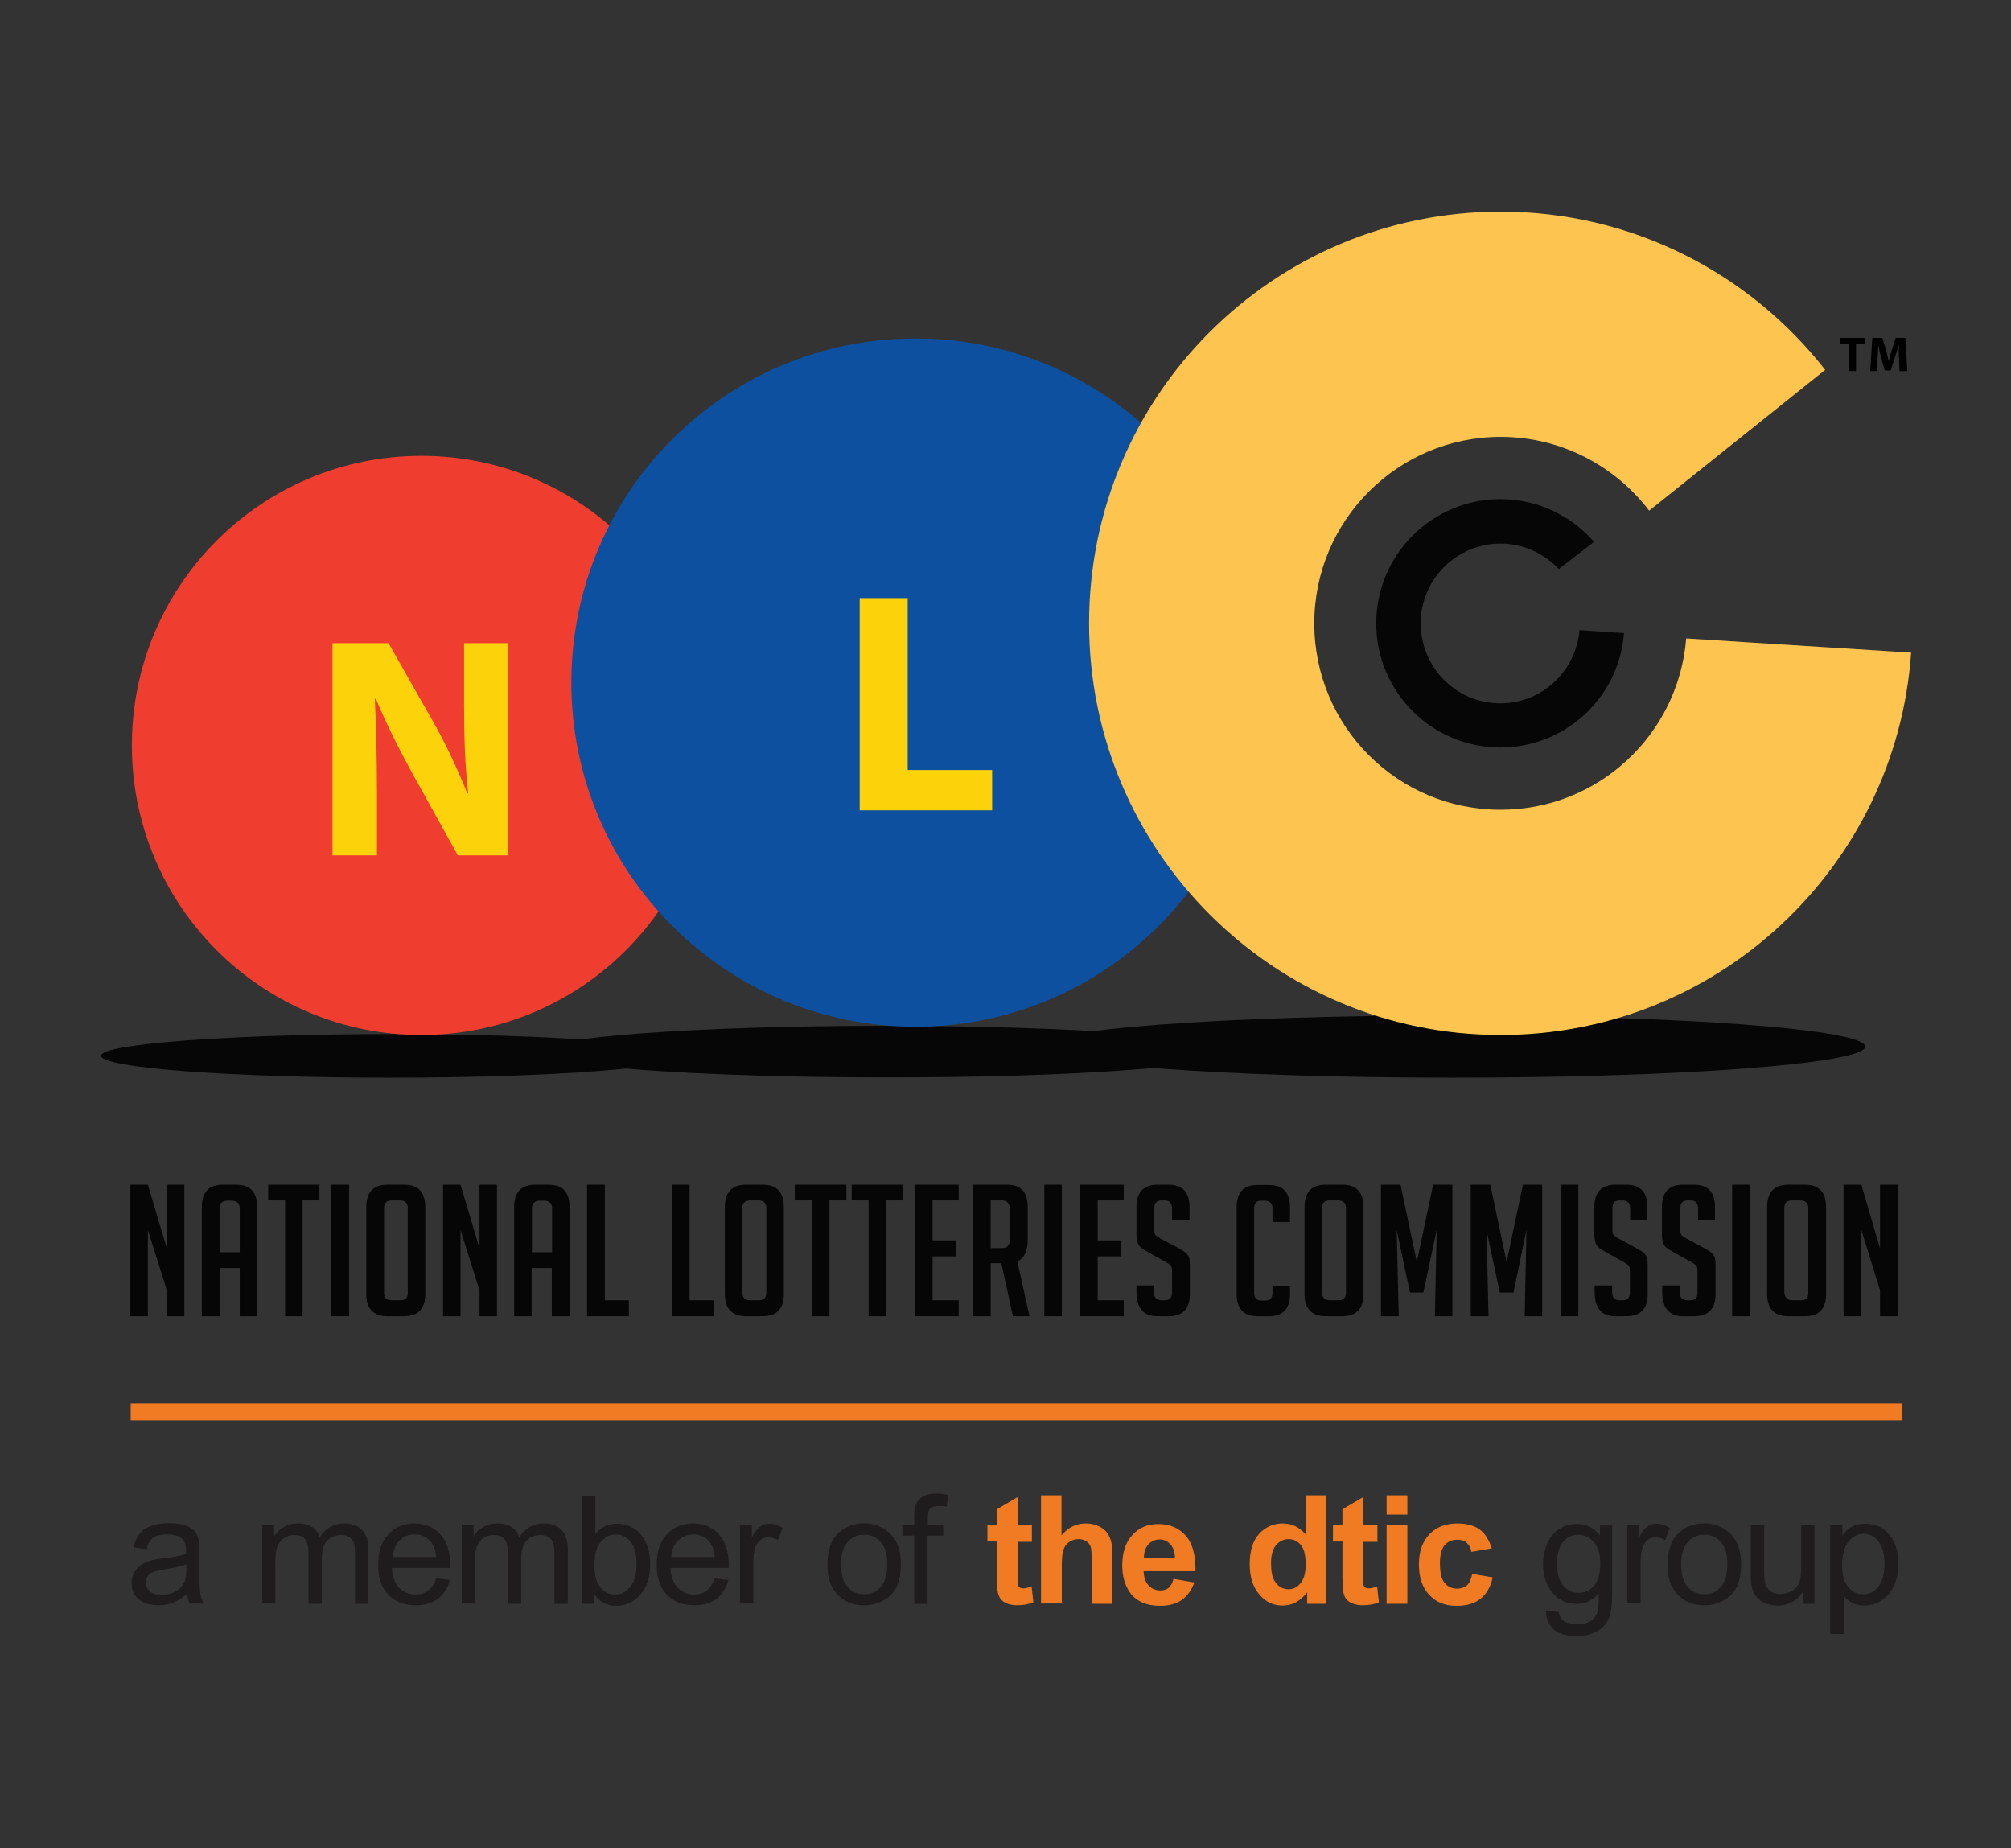 <?xml version="1.0" encoding="utf-8"?>
<!-- Generator: Adobe Illustrator 24.2.1, SVG Export Plug-In . SVG Version: 6.00 Build 0)  -->
<svg version="1.1" id="Layer_1" xmlns="http://www.w3.org/2000/svg" xmlns:xlink="http://www.w3.org/1999/xlink" x="0px" y="0px"
	 viewBox="0 0 678.6 623.6" style="enable-background:new 0 0 678.6 623.6;" xml:space="preserve">
<rect x="0" y="0" width="678.6" height="623.6" fill="#333333" stroke="none"/>
<style type="text/css">
	.st0{clip-path:url(#SVGID_2_);fill:#FFFFFF;}
	.st1{clip-path:url(#SVGID_2_);fill:#060606;}
	.st2{clip-path:url(#SVGID_2_);fill:#EF3D2F;}
	.st3{clip-path:url(#SVGID_2_);fill:#0D50A0;}
	.st4{clip-path:url(#SVGID_2_);fill:#FCD30A;}
	.st5{clip-path:url(#SVGID_2_);fill:#FDC44F;}
	.st6{clip-path:url(#SVGID_2_);fill:#F17B22;}
	.st7{clip-path:url(#SVGID_2_);}
	.st8{clip-path:url(#SVGID_2_);fill:#1E1C1D;}
</style>
<g>
	<defs>
		<polygon id="SVGID_1_" points="-85.7,736.8 -85.7,736.8 -85.7,-113.6 764.7,-113.6 764.7,736.8 		"/>
	</defs>
	<clipPath id="SVGID_2_">
		<use xlink:href="#SVGID_1_"  style="overflow:visible;"/>
	</clipPath>
	<polygon class="st0" points="229,228 229,228 242.2,228 242.2,275.3 265.4,275.3 265.4,286.3 229,286.3 	"/>
	<polygon class="st1" points="56.3,421.2 56.3,421.2 56.3,399.7 62.2,399.7 62.2,444.1 56.3,444.1 56.3,435.3 49.9,415 49.9,444.1 
		44,444.1 44,399.7 49.9,399.7 	"/>
	<path class="st1" d="M74.1,444.1L74.1,444.1h-6v-36.8c0-5.1,2.4-7.6,7.1-7.6h4.5c4.7,0,7.1,2.5,7.1,7.6v36.8h-5.9v-16.3h-6.8V444.1
		z M80.9,422.5L80.9,422.5v-14.8c0-1.7-0.9-2.6-2.6-2.6h-1.6c-1.7,0-2.6,0.9-2.6,2.6v14.8H80.9z"/>
	<polygon class="st1" points="102.1,405 102.1,405 102.1,444.1 96.2,444.1 96.2,405 90.5,405 90.5,399.7 107.8,399.7 107.8,405 	"/>
	<polygon class="st1" points="111.8,399.7 111.8,399.7 117.8,399.7 117.8,444.1 111.8,444.1 	"/>
	<path class="st1" d="M130.8,444.1c-4.8,0-7.2-2.6-7.2-7.5v-29.3c0-5.1,2.4-7.6,7.1-7.6h5.7c4.7,0,7.1,2.5,7.1,7.6v29.3
		c0,5-2.4,7.5-7.2,7.5H130.8z M132.3,438.7L132.3,438.7h3c1.6,0,2.3-0.9,2.3-2.6v-28.5c0-1.7-0.9-2.6-2.6-2.6h-2.8
		c-1.7,0-2.6,0.9-2.6,2.6v28.5C129.6,437.9,130.5,438.7,132.3,438.7"/>
	<polygon class="st1" points="161.8,421.2 161.8,421.2 161.8,399.7 167.7,399.7 167.7,444.1 161.8,444.1 161.8,435.3 155.4,415 
		155.4,444.1 149.5,444.1 149.5,399.7 155.4,399.7 	"/>
	<path class="st1" d="M179.5,444.1L179.5,444.1h-6v-36.8c0-5.1,2.4-7.6,7.1-7.6h4.5c4.8,0,7.1,2.5,7.1,7.6v36.8h-6v-16.3h-6.8V444.1
		z M186.3,422.5L186.3,422.5v-14.8c0-1.7-0.9-2.6-2.6-2.6h-1.6c-1.7,0-2.6,0.9-2.6,2.6v14.8H186.3z"/>
	<polygon class="st1" points="212.2,444.1 212.2,444.1 198.1,444.1 198.1,399.7 204.1,399.7 204.1,438.7 212.2,438.7 	"/>
	<polygon class="st1" points="240.9,444.1 240.9,444.1 226.8,444.1 226.8,399.7 232.7,399.7 232.7,438.7 240.9,438.7 	"/>
	<path class="st1" d="M251.8,444.1c-4.8,0-7.2-2.6-7.2-7.5v-29.3c0-5.1,2.4-7.6,7.1-7.6h5.7c4.7,0,7.1,2.5,7.1,7.6v29.3
		c0,5-2.4,7.5-7.2,7.5H251.8z M253.2,438.7L253.2,438.7h3c1.6,0,2.4-0.9,2.4-2.6v-28.5c0-1.7-0.9-2.6-2.7-2.6h-2.8
		c-1.7,0-2.6,0.9-2.6,2.6v28.5C250.5,437.9,251.4,438.7,253.2,438.7"/>
	<polygon class="st1" points="279.9,405 279.9,405 279.9,444.1 273.9,444.1 273.9,405 268.2,405 268.2,399.7 285.6,399.7 285.6,405 
			"/>
	<polygon class="st1" points="299,405 299,405 299,444.1 293.1,444.1 293.1,405 287.4,405 287.4,399.7 304.7,399.7 304.7,405 	"/>
	<polygon class="st1" points="308.7,444.1 308.7,444.1 308.7,399.7 323.5,399.7 323.5,405 314.7,405 314.7,418.5 322.5,418.5 
		322.5,423.9 314.7,423.9 314.7,438.7 323.5,438.7 323.5,444.1 	"/>
	<path class="st1" d="M328.4,399.7L328.4,399.7H340c4.5,0,6.8,2.5,6.8,7.6v10.9c0,3.9-1.2,6.4-3.5,7.4l4.1,18.5h-5.6l-3.9-17.9h-3.6
		v17.9h-5.9V399.7z M334.3,421.1L334.3,421.1h3.9c1.8,0,2.6-1.1,2.6-3.2v-9.6c0-2.2-0.9-3.3-2.6-3.3h-3.9V421.1z"/>
	<polygon class="st1" points="352.4,399.7 352.4,399.7 358.3,399.7 358.3,444.1 352.4,444.1 	"/>
	<polygon class="st1" points="364.5,444.1 364.5,444.1 364.5,399.7 379.2,399.7 379.2,405 370.4,405 370.4,418.5 378.2,418.5 
		378.2,423.9 370.4,423.9 370.4,438.7 379.2,438.7 379.2,444.1 	"/>
	<path class="st1" d="M395.5,411.6L395.5,411.6v-3.9c0-1.8-0.9-2.7-2.6-2.7h-0.9c-1.7,0-2.5,0.9-2.5,2.7v7.4c0,0.8,0.2,1.4,0.5,1.7
		c0.3,0.3,0.9,0.6,1.6,1.1l5.7,3c1.2,0.7,2.1,1.2,2.6,1.6c0.5,0.4,0.9,0.9,1.2,1.4c0.3,0.6,0.4,1.6,0.4,3.2v9.5c0,5-2.4,7.5-7.2,7.5
		h-3.7c-4.7,0-7.1-2.7-7.1-8.2v-2.2h5.9v2.4c0,1.7,0.9,2.6,2.7,2.6h1c1.6,0,2.4-0.9,2.4-2.6v-7.5c0-0.8-0.2-1.4-0.5-1.7
		c-0.3-0.3-0.9-0.6-1.6-1.1l-5.6-3.1c-1.2-0.7-2.1-1.2-2.7-1.7c-0.5-0.4-1-1-1.2-1.8c-0.2-0.7-0.4-1.6-0.4-2.8v-9.1
		c0-5.1,2.4-7.6,7.1-7.6h3.7c4.7,0,7.1,2.5,7.1,7.6v4.3H395.5z"/>
	<path class="st1" d="M435.3,433.7L435.3,433.7v2.9c0,5-2.4,7.5-7.1,7.5h-3.8c-4.8,0-7.1-2.6-7.1-7.5v-29.3c0-5.1,2.4-7.5,7.1-7.5
		h3.8c4.7,0,7.1,2.5,7.1,7.5v5h-5.9v-4.6c0-1.7-0.9-2.6-2.7-2.6h-1.2c-1.5,0-2.3,0.9-2.3,2.6v28.5c0,1.7,0.8,2.6,2.3,2.6h1.5
		c1.6,0,2.4-0.9,2.4-2.6v-2.4H435.3z"/>
	<path class="st1" d="M447.4,444.1c-4.8,0-7.2-2.6-7.2-7.5v-29.3c0-5.1,2.4-7.6,7.1-7.6h5.7c4.7,0,7.1,2.5,7.1,7.6v29.3
		c0,5-2.4,7.5-7.2,7.5H447.4z M448.8,438.7L448.8,438.7h3c1.6,0,2.4-0.9,2.4-2.6v-28.5c0-1.7-0.9-2.6-2.7-2.6h-2.8
		c-1.7,0-2.6,0.9-2.6,2.6v28.5C446.2,437.9,447,438.7,448.8,438.7"/>
	<polygon class="st1" points="478.1,425.8 478.1,425.8 483.6,399.7 490.1,399.7 490.1,444.1 484.2,444.1 484.8,415 480.3,436.1 
		475.8,436.1 471.3,415 472,444.1 466,444.1 466,399.7 472.6,399.7 	"/>
	<polygon class="st1" points="508.4,425.8 508.4,425.8 513.9,399.7 520.4,399.7 520.4,444.1 514.5,444.1 515.1,415 510.7,436.1 
		506.1,436.1 501.6,415 502.3,444.1 496.3,444.1 496.3,399.7 502.9,399.7 	"/>
	<polygon class="st1" points="526.6,399.7 526.6,399.7 532.6,399.7 532.6,444.1 526.6,444.1 	"/>
	<path class="st1" d="M550.1,411.6L550.1,411.6v-3.9c0-1.8-0.9-2.7-2.6-2.7h-0.9c-1.7,0-2.5,0.9-2.5,2.7v7.4c0,0.8,0.1,1.4,0.5,1.7
		c0.3,0.3,0.9,0.6,1.6,1.1l5.6,3c1.2,0.7,2.1,1.2,2.6,1.6c0.5,0.4,0.9,0.9,1.2,1.4c0.3,0.6,0.4,1.6,0.4,3.2v9.5c0,5-2.4,7.5-7.2,7.5
		h-3.6c-4.8,0-7.1-2.7-7.1-8.2v-2.2h5.9v2.4c0,1.7,0.9,2.6,2.6,2.6h1c1.6,0,2.4-0.9,2.4-2.6v-7.5c0-0.8-0.2-1.4-0.5-1.7
		c-0.3-0.3-0.9-0.6-1.6-1.1l-5.6-3.1c-1.2-0.7-2.1-1.2-2.7-1.7c-0.6-0.4-1-1-1.2-1.8c-0.2-0.7-0.4-1.6-0.4-2.8v-9.1
		c0-5.1,2.4-7.6,7.1-7.6h3.7c4.8,0,7.1,2.5,7.1,7.6v4.3H550.1z"/>
	<path class="st1" d="M573,411.6L573,411.6v-3.9c0-1.8-0.9-2.7-2.6-2.7h-0.9c-1.7,0-2.5,0.9-2.5,2.7v7.4c0,0.8,0.2,1.4,0.5,1.7
		c0.3,0.3,0.9,0.6,1.6,1.1l5.6,3c1.2,0.7,2.1,1.2,2.6,1.6c0.5,0.4,0.9,0.9,1.2,1.4c0.3,0.6,0.4,1.6,0.4,3.2v9.5c0,5-2.4,7.5-7.2,7.5
		h-3.7c-4.7,0-7.1-2.7-7.1-8.2v-2.2h5.9v2.4c0,1.7,0.9,2.6,2.6,2.6h1.1c1.6,0,2.3-0.9,2.3-2.6v-7.5c0-0.8-0.2-1.4-0.5-1.7
		c-0.3-0.3-0.9-0.6-1.6-1.1l-5.6-3.1c-1.2-0.7-2.1-1.2-2.7-1.7c-0.6-0.4-1-1-1.2-1.8c-0.3-0.7-0.4-1.6-0.4-2.8v-9.1
		c0-5.1,2.4-7.6,7.1-7.6h3.7c4.8,0,7.1,2.5,7.1,7.6v4.3H573z"/>
	<polygon class="st1" points="584.5,399.7 584.5,399.7 590.5,399.7 590.5,444.1 584.5,444.1 	"/>
	<path class="st1" d="M603.5,444.1c-4.8,0-7.2-2.6-7.2-7.5v-29.3c0-5.1,2.4-7.6,7.1-7.6h5.7c4.7,0,7.1,2.5,7.1,7.6v29.3
		c0,5-2.4,7.5-7.2,7.5H603.5z M604.9,438.7L604.9,438.7h3c1.6,0,2.3-0.9,2.3-2.6v-28.5c0-1.7-0.9-2.6-2.7-2.6h-2.8
		c-1.7,0-2.6,0.9-2.6,2.6v28.5C602.3,437.9,603.2,438.7,604.9,438.7"/>
	<polygon class="st1" points="634.4,421.2 634.4,421.2 634.4,399.7 640.4,399.7 640.4,444.1 634.4,444.1 634.4,435.3 628.1,415 
		628.1,444.1 622.1,444.1 622.1,399.7 628.1,399.7 	"/>
	<path class="st1" d="M229.5,356.2c0-4.1-43.7-7.3-97.7-7.3c-54,0-97.7,3.3-97.7,7.3c0,4.1,43.7,7.4,97.7,7.4
		C185.7,363.6,229.5,360.3,229.5,356.2"/>
	<path class="st1" d="M414.6,354.8c0-4.8-52-8.7-116.1-8.7c-64.1,0-116.1,3.9-116.1,8.7c0,4.8,52,8.7,116.1,8.7
		C362.7,363.6,414.6,359.7,414.6,354.8"/>
	<path class="st1" d="M629.4,353.1c0-5.8-62.4-10.5-139.3-10.5c-77,0-139.3,4.7-139.3,10.5c0,5.8,62.4,10.5,139.3,10.5
		C567,363.6,629.4,358.9,629.4,353.1"/>
	<path class="st2" d="M239.9,251.5c0-53.9-43.8-97.7-97.7-97.7c-54,0-97.7,43.7-97.7,97.7c0,54,43.7,97.7,97.7,97.7
		C196.1,349.2,239.9,305.4,239.9,251.5"/>
	<path class="st3" d="M308.9,114.2c-64.1,0-116.1,52-116.1,116.1c0,64.1,52,116.1,116.1,116.1c64.1,0,116.1-52,116.1-116.1
		C425,166.2,373,114.2,308.9,114.2"/>
	<path class="st4" d="M112.2,288.6L112.2,288.6V217h18.9l14.9,26.2c4.3,7.5,8.5,16.5,11.7,24.5h0.3c-1.1-9.5-1.4-19.1-1.4-29.8V217
		h14.9v71.6h-17L139.2,261c-4.2-7.6-8.9-16.9-12.4-25.3l-0.3,0.1c0.4,9.4,0.7,19.5,0.7,31.2v21.6H112.2z"/>
	<polygon class="st4" points="290.1,201.8 290.1,201.8 306.3,201.8 306.3,259.8 334.8,259.8 334.8,273.4 290.1,273.4 	"/>
	<path class="st5" d="M569,215.4c-2.6,32.4-29.6,57.8-62.6,57.8c-34.8,0-62.9-28.1-62.9-62.9c0-34.7,28.2-62.9,62.9-62.9
		c20.4,0,38.6,9.8,50.1,24.9l59.4-47.5c-25.4-32.5-65-53.4-109.5-53.4c-76.8,0-138.9,62.2-138.9,138.9
		c0,76.7,62.2,138.9,138.9,138.9c73.4,0,133.5-56.9,138.5-129L569,215.4z"/>
	<path class="st1" d="M533,212.6c-1.2,13.8-12.6,24.7-26.7,24.7c-14.9,0-26.9-12.1-26.9-27c0-14.8,12.1-26.9,26.9-26.9
		c7.8,0,14.7,3.3,19.7,8.6l11.9-9.2c-7.7-8.8-19-14.4-31.6-14.4c-23.1,0-41.9,18.8-41.9,41.9c0,23.2,18.8,41.9,41.9,41.9
		c22,0,40.1-17,41.7-38.6L533,212.6z"/>
	<polygon class="st6" points="641.9,479.2 641.9,479.2 44.1,479.2 44.1,473.5 641.9,473.5 	"/>
	<polygon class="st7" points="623.8,116.1 623.8,116.1 620.8,116.1 620.8,114 629.4,114 629.4,116.1 626.3,116.1 626.3,125.2 
		623.8,125.2 	"/>
	<path class="st7" d="M640.8,120.9c-0.1-1.4-0.1-3-0.1-4.6h0c-0.4,1.4-0.8,3-1.3,4.3L638,125h-2l-1.2-4.3c-0.4-1.3-0.7-2.9-1-4.4h0
		c-0.1,1.5-0.1,3.2-0.2,4.6l-0.2,4.3h-2.3l0.7-11.2h3.4l1.1,3.7c0.4,1.3,0.7,2.7,1,4h0.1c0.3-1.3,0.7-2.8,1.1-4l1.2-3.7h3.3
		l0.6,11.2H641L640.8,120.9z"/>
	<path class="st8" d="M63.2,537.7c-1.7,1.4-3.3,2.4-4.8,3c-1.5,0.6-3.2,0.9-5,0.9c-2.9,0-5.1-0.7-6.7-2.1c-1.6-1.4-2.3-3.2-2.3-5.4
		c0-1.3,0.3-2.5,0.9-3.5c0.6-1.1,1.4-1.9,2.3-2.6c1-0.6,2-1.1,3.2-1.5c0.9-0.2,2.2-0.5,4-0.7c3.6-0.4,6.3-0.9,8-1.5c0-0.6,0-1,0-1.2
		c0-1.8-0.4-3.1-1.3-3.9c-1.1-1-2.9-1.5-5.1-1.5c-2.1,0-3.7,0.4-4.7,1.1c-1,0.7-1.8,2-2.2,3.9l-4.4-0.6c0.4-1.9,1.1-3.4,2-4.6
		c0.9-1.2,2.2-2,4-2.7c1.7-0.6,3.7-0.9,6-0.9c2.3,0,4.1,0.3,5.5,0.8c1.4,0.5,2.5,1.2,3.1,2c0.7,0.8,1.1,1.8,1.4,3.1
		c0.1,0.8,0.2,2.1,0.2,4.1v6c0,4.2,0.1,6.8,0.3,7.9c0.2,1.1,0.6,2.2,1.1,3.2h-4.7C63.6,540.1,63.3,539,63.2,537.7z M62.8,527.8
		c-1.6,0.7-4.1,1.2-7.3,1.7c-1.9,0.3-3.2,0.6-3.9,0.9c-0.8,0.3-1.4,0.8-1.8,1.4c-0.4,0.6-0.6,1.3-0.6,2.1c0,1.2,0.5,2.2,1.4,3
		c0.9,0.8,2.2,1.2,4,1.2c1.7,0,3.3-0.4,4.6-1.1c1.3-0.7,2.3-1.8,3-3.1c0.5-1,0.7-2.5,0.7-4.5L62.8,527.8z"/>
	<path class="st8" d="M88.5,541.1L88.5,541.1v-26.5h4v3.7c0.8-1.3,1.9-2.3,3.3-3.1c1.4-0.8,2.9-1.2,4.7-1.2c2,0,3.6,0.4,4.8,1.2
		c1.2,0.8,2.1,1.9,2.6,3.4c2.1-3.1,4.8-4.6,8.2-4.6c2.6,0,4.7,0.7,6.1,2.2c1.4,1.5,2.1,3.7,2.1,6.7v18.2h-4.5v-16.7
		c0-1.8-0.2-3.1-0.4-3.9c-0.3-0.8-0.8-1.4-1.6-1.9c-0.8-0.5-1.7-0.7-2.7-0.7c-1.9,0-3.4,0.6-4.7,1.9c-1.2,1.2-1.8,3.2-1.8,5.9v15.4
		h-4.5v-17.2c0-2-0.4-3.5-1.1-4.5c-0.7-1-1.9-1.5-3.6-1.5c-1.3,0-2.4,0.3-3.5,1c-1.1,0.7-1.8,1.6-2.3,2.9c-0.5,1.3-0.7,3.1-0.7,5.5
		v13.7H88.5z"/>
	<path class="st8" d="M147.2,532.5L147.2,532.5l4.6,0.6c-0.7,2.7-2.1,4.8-4,6.3c-2,1.5-4.5,2.2-7.6,2.2c-3.9,0-6.9-1.2-9.2-3.6
		c-2.3-2.4-3.4-5.7-3.4-10c0-4.4,1.1-7.9,3.4-10.3c2.3-2.5,5.3-3.7,8.9-3.7c3.5,0,6.4,1.2,8.6,3.6c2.2,2.4,3.4,5.8,3.4,10.2
		c0,0.3,0,0.7,0,1.2h-19.7c0.2,2.9,1,5.1,2.5,6.7c1.5,1.5,3.3,2.3,5.5,2.3c1.6,0,3-0.4,4.2-1.3C145.6,535.8,146.6,534.4,147.2,532.5
		z M132.5,525.3L132.5,525.3h14.7c-0.2-2.2-0.8-3.9-1.7-5c-1.4-1.7-3.3-2.6-5.5-2.6c-2.1,0-3.8,0.7-5.2,2.1
		C133.5,521.1,132.7,523,132.5,525.3"/>
	<path class="st8" d="M155.8,541.1L155.8,541.1v-26.5h4v3.7c0.8-1.3,1.9-2.3,3.3-3.1c1.4-0.8,2.9-1.2,4.7-1.2c2,0,3.6,0.4,4.8,1.2
		c1.2,0.8,2.1,1.9,2.6,3.4c2.1-3.1,4.8-4.6,8.2-4.6c2.6,0,4.7,0.7,6.1,2.2c1.4,1.5,2.1,3.7,2.1,6.7v18.2h-4.5v-16.7
		c0-1.8-0.2-3.1-0.4-3.9c-0.3-0.8-0.8-1.4-1.6-1.9c-0.8-0.5-1.7-0.7-2.7-0.7c-1.9,0-3.4,0.6-4.7,1.9c-1.2,1.2-1.8,3.2-1.8,5.9v15.4
		h-4.5v-17.2c0-2-0.4-3.5-1.1-4.5c-0.7-1-1.9-1.5-3.6-1.5c-1.3,0-2.4,0.3-3.5,1c-1.1,0.7-1.8,1.6-2.3,2.9c-0.5,1.3-0.7,3.1-0.7,5.5
		v13.7H155.8z"/>
	<path class="st8" d="M200.6,541.1L200.6,541.1h-4.2v-36.5h4.5v13c1.9-2.4,4.3-3.5,7.3-3.5c1.6,0,3.2,0.3,4.6,1
		c1.5,0.7,2.6,1.6,3.6,2.8c0.9,1.2,1.7,2.6,2.2,4.3c0.5,1.7,0.8,3.5,0.8,5.4c0,4.5-1.1,8-3.4,10.5c-2.2,2.5-4.9,3.7-8.1,3.7
		c-3.1,0-5.6-1.3-7.3-3.9V541.1z M200.6,527.6c0,3.2,0.4,5.5,1.3,6.9c1.4,2.3,3.3,3.5,5.7,3.5c2,0,3.7-0.9,5.1-2.6
		c1.4-1.7,2.1-4.2,2.1-7.6c0-3.5-0.7-6-2-7.6c-1.4-1.6-3-2.5-5-2.5c-2,0-3.7,0.9-5.1,2.6C201.3,521.9,200.6,524.4,200.6,527.6"/>
	<path class="st8" d="M241.2,532.5L241.2,532.5l4.6,0.6c-0.7,2.7-2.1,4.8-4,6.3c-2,1.5-4.5,2.2-7.6,2.2c-3.9,0-6.9-1.2-9.2-3.6
		c-2.3-2.4-3.4-5.7-3.4-10c0-4.4,1.1-7.9,3.4-10.3c2.3-2.5,5.3-3.7,8.9-3.7c3.5,0,6.4,1.2,8.6,3.6c2.2,2.4,3.4,5.8,3.4,10.2
		c0,0.3,0,0.7,0,1.2h-19.7c0.2,2.9,1,5.1,2.5,6.7c1.5,1.5,3.3,2.3,5.5,2.3c1.6,0,3-0.4,4.2-1.3C239.6,535.8,240.5,534.4,241.2,532.5
		z M226.5,525.3L226.5,525.3h14.7c-0.2-2.2-0.8-3.9-1.7-5c-1.4-1.7-3.3-2.6-5.5-2.6c-2.1,0-3.8,0.7-5.2,2.1
		C227.4,521.1,226.6,523,226.5,525.3"/>
	<path class="st8" d="M249.7,541.1L249.7,541.1v-26.5h4v4.1c1-1.9,2-3.1,2.9-3.7c0.9-0.6,1.8-0.9,2.9-0.9c1.5,0,3.1,0.5,4.6,1.4
		l-1.6,4.1c-1.1-0.6-2.2-0.9-3.3-0.9c-1,0-1.9,0.3-2.6,0.9c-0.8,0.6-1.3,1.4-1.7,2.4c-0.5,1.6-0.7,3.3-0.7,5.2v13.8H249.7z"/>
	<path class="st8" d="M279.2,527.8c0-4.9,1.4-8.5,4.1-10.9c2.3-2,5.1-2.9,8.3-2.9c3.6,0,6.6,1.2,8.9,3.6c2.3,2.4,3.5,5.7,3.5,9.9
		c0,3.4-0.5,6.1-1.5,8c-1,1.9-2.5,3.5-4.5,4.5c-1.9,1.1-4.1,1.6-6.4,1.6c-3.7,0-6.7-1.2-9-3.6S279.2,532.3,279.2,527.8z
		 M283.8,527.8c0,3.4,0.7,5.9,2.2,7.6c1.5,1.7,3.4,2.5,5.6,2.5c2.2,0,4.1-0.8,5.6-2.5c1.5-1.7,2.2-4.3,2.2-7.7
		c0-3.3-0.7-5.7-2.2-7.4c-1.5-1.7-3.3-2.5-5.6-2.5c-2.3,0-4.1,0.8-5.6,2.5C284.5,521.9,283.8,524.5,283.8,527.8"/>
	<path class="st8" d="M308.5,541.1L308.5,541.1v-23h-4v-3.5h4v-2.8c0-1.8,0.2-3.1,0.5-4c0.4-1.2,1.2-2.1,2.3-2.8
		c1.1-0.7,2.6-1.1,4.6-1.1c1.3,0,2.7,0.2,4.2,0.5l-0.7,3.9c-0.9-0.2-1.8-0.2-2.6-0.2c-1.4,0-2.3,0.3-2.9,0.9
		c-0.6,0.6-0.8,1.7-0.8,3.2v2.4h5.2v3.5H313v23H308.5z"/>
	<path class="st8" d="M521.7,543.3L521.7,543.3l4.3,0.6c0.2,1.3,0.7,2.3,1.5,2.9c1.1,0.8,2.6,1.2,4.6,1.2c2.1,0,3.7-0.4,4.8-1.2
		c1.1-0.8,1.9-2,2.3-3.5c0.2-0.9,0.3-2.8,0.3-5.7c-2,2.3-4.4,3.5-7.3,3.5c-3.6,0-6.5-1.3-8.5-3.9c-2-2.6-3-5.8-3-9.4
		c0-2.5,0.5-4.9,1.4-7c0.9-2.1,2.2-3.8,4-4.9c1.7-1.2,3.8-1.7,6.1-1.7c3.1,0,5.7,1.3,7.7,3.8v-3.3h4.1v22.9c0,4.1-0.4,7-1.3,8.8
		c-0.8,1.7-2.2,3.1-4,4.1c-1.8,1-4.1,1.5-6.7,1.5c-3.2,0-5.7-0.7-7.6-2.1C522.6,548.2,521.6,546.1,521.7,543.3z M525.4,527.4
		c0,3.5,0.7,6,2.1,7.6c1.4,1.6,3.1,2.4,5.2,2.4c2.1,0,3.8-0.8,5.2-2.4c1.4-1.6,2.1-4.1,2.1-7.4c0-3.2-0.7-5.7-2.2-7.3
		c-1.4-1.6-3.2-2.5-5.2-2.5c-2,0-3.7,0.8-5.1,2.4C526.1,521.8,525.4,524.2,525.4,527.4"/>
	<path class="st8" d="M549.1,541.1L549.1,541.1v-26.5h4v4.1c1-1.9,2-3.1,2.9-3.7c0.9-0.6,1.8-0.9,2.9-0.9c1.5,0,3.1,0.5,4.6,1.4
		l-1.6,4.1c-1.1-0.6-2.2-0.9-3.3-0.9c-1,0-1.9,0.3-2.6,0.9c-0.8,0.6-1.3,1.4-1.7,2.4c-0.5,1.6-0.7,3.3-0.7,5.2v13.8H549.1z"/>
	<path class="st8" d="M562.7,527.8c0-4.9,1.4-8.5,4.1-10.9c2.3-2,5.1-2.9,8.3-2.9c3.6,0,6.6,1.2,8.9,3.6c2.3,2.4,3.5,5.7,3.5,9.9
		c0,3.4-0.5,6.1-1.5,8c-1,1.9-2.5,3.5-4.5,4.5c-1.9,1.1-4.1,1.6-6.4,1.6c-3.7,0-6.7-1.2-9-3.6C563.8,535.7,562.7,532.3,562.7,527.8z
		 M567.3,527.8c0,3.4,0.7,5.9,2.2,7.6c1.5,1.7,3.4,2.5,5.6,2.5c2.2,0,4.1-0.8,5.6-2.5c1.5-1.7,2.2-4.3,2.2-7.7
		c0-3.3-0.7-5.7-2.2-7.4c-1.5-1.7-3.3-2.5-5.6-2.5c-2.3,0-4.1,0.8-5.6,2.5C568,521.9,567.3,524.5,567.3,527.8"/>
	<path class="st8" d="M608.3,541.1L608.3,541.1v-3.9c-2.1,3-4.8,4.5-8.4,4.5c-1.6,0-3-0.3-4.4-0.9c-1.4-0.6-2.4-1.4-3-2.3
		c-0.7-0.9-1.1-2-1.4-3.3c-0.2-0.9-0.3-2.3-0.3-4.2v-16.4h4.5v14.7c0,2.3,0.1,3.9,0.3,4.7c0.3,1.2,0.9,2.1,1.8,2.8
		c0.9,0.7,2,1,3.4,1c1.3,0,2.6-0.3,3.8-1c1.2-0.7,2-1.6,2.5-2.8c0.5-1.2,0.7-2.9,0.7-5.2v-14.2h4.5v26.5H608.3z"/>
	<path class="st8" d="M617.6,551.2L617.6,551.2v-36.6h4.1v3.5c1-1.3,2-2.4,3.3-3c1.2-0.7,2.7-1,4.4-1c2.3,0,4.3,0.6,6,1.7
		c1.7,1.2,3,2.8,3.9,4.9c0.9,2.1,1.3,4.4,1.3,7c0,2.7-0.5,5.1-1.5,7.3c-1,2.2-2.4,3.8-4.2,5c-1.8,1.1-3.8,1.7-5.8,1.7
		c-1.5,0-2.8-0.3-4-0.9c-1.2-0.6-2.2-1.4-2.9-2.4v12.9H617.6z M621.6,528c0,3.4,0.7,5.9,2.1,7.5c1.4,1.6,3,2.4,5,2.4
		c2,0,3.7-0.8,5.1-2.5c1.4-1.7,2.1-4.3,2.1-7.8c0-3.4-0.7-5.9-2.1-7.6c-1.4-1.7-3-2.5-5-2.5c-1.9,0-3.6,0.9-5.1,2.7
		C622.4,522,621.6,524.6,621.6,528"/>
	<path class="st6" d="M348.2,514.6L348.2,514.6v5.6h-4.8v10.7c0,2.2,0,3.4,0.1,3.8c0.1,0.4,0.3,0.7,0.6,0.9c0.3,0.2,0.7,0.3,1.2,0.3
		c0.7,0,1.6-0.2,2.8-0.7l0.6,5.4c-1.6,0.7-3.5,1-5.5,1c-1.3,0-2.4-0.2-3.4-0.6c-1-0.4-1.8-1-2.2-1.6c-0.5-0.7-0.8-1.6-1-2.7
		c-0.1-0.8-0.2-2.5-0.2-5v-11.6h-3.2v-5.6h3.2v-5.3l7-4.1v9.4H348.2z"/>
	<path class="st6" d="M358.2,504.5L358.2,504.5v13.5c2.3-2.7,5-4,8.1-4c1.6,0,3.1,0.3,4.4,0.9c1.3,0.6,2.3,1.4,2.9,2.3
		c0.7,0.9,1.1,2,1.4,3.1c0.2,1.1,0.4,2.9,0.4,5.3v15.5h-7v-14c0-2.8-0.1-4.5-0.4-5.3c-0.3-0.7-0.7-1.3-1.4-1.8
		c-0.7-0.4-1.5-0.7-2.6-0.7c-1.2,0-2.2,0.3-3.1,0.9c-0.9,0.6-1.6,1.4-2,2.6c-0.4,1.1-0.6,2.8-0.6,5v13.2h-7v-36.5H358.2z"/>
	<path class="st6" d="M396,532.7L396,532.7l7,1.2c-0.9,2.6-2.3,4.5-4.2,5.9c-1.9,1.3-4.4,2-7.3,2c-4.6,0-8-1.5-10.2-4.5
		c-1.7-2.4-2.6-5.5-2.6-9.1c0-4.4,1.1-7.8,3.4-10.3c2.3-2.5,5.2-3.7,8.7-3.7c3.9,0,7,1.3,9.3,3.9c2.3,2.6,3.4,6.6,3.3,12h-17.5
		c0.1,2.1,0.6,3.7,1.7,4.8c1.1,1.2,2.4,1.7,4,1.7c1.1,0,2-0.3,2.8-0.9C395.1,535,395.7,534,396,532.7z M396.5,525.6
		c-0.1-2-0.6-3.6-1.6-4.6c-1-1.1-2.2-1.6-3.6-1.6c-1.5,0-2.8,0.6-3.8,1.7c-1,1.1-1.5,2.6-1.5,4.5H396.5z"/>
	<path class="st6" d="M447.6,541.1L447.6,541.1h-6.5v-3.9c-1.1,1.5-2.4,2.6-3.8,3.4c-1.5,0.8-3,1.1-4.5,1.1c-3.1,0-5.7-1.2-7.8-3.7
		c-2.2-2.5-3.3-5.9-3.3-10.3c0-4.5,1.1-7.9,3.2-10.2c2.1-2.3,4.8-3.5,8-3.5c3,0,5.5,1.2,7.7,3.7v-13.2h7V541.1z M428.9,527.3
		c0,2.8,0.4,4.9,1.2,6.1c1.1,1.8,2.7,2.8,4.7,2.8c1.6,0,3-0.7,4.1-2.1c1.1-1.4,1.7-3.4,1.7-6.2c0-3.1-0.5-5.2-1.6-6.6
		c-1.1-1.3-2.5-2-4.2-2c-1.7,0-3,0.7-4.2,2C429.5,522.7,428.9,524.7,428.9,527.3"/>
	<path class="st6" d="M464.8,514.6L464.8,514.6v5.6H460v10.7c0,2.2,0,3.4,0.1,3.8c0.1,0.4,0.3,0.7,0.6,0.9c0.3,0.2,0.7,0.3,1.2,0.3
		c0.7,0,1.6-0.2,2.8-0.7l0.6,5.4c-1.6,0.7-3.5,1-5.5,1c-1.3,0-2.4-0.2-3.4-0.6c-1-0.4-1.8-1-2.2-1.6c-0.5-0.7-0.8-1.6-1-2.7
		c-0.1-0.8-0.2-2.5-0.2-5v-11.6h-3.2v-5.6h3.2v-5.3l7-4.1v9.4H464.8z"/>
	<path class="st6" d="M467.9,511L467.9,511v-6.5h7v6.5H467.9z M467.9,541.1L467.9,541.1v-26.5h7v26.5H467.9z"/>
	<path class="st6" d="M503.4,522.4L503.4,522.4l-6.9,1.2c-0.2-1.4-0.8-2.4-1.6-3.1c-0.8-0.7-1.9-1-3.2-1c-1.7,0-3.1,0.6-4.2,1.8
		c-1,1.2-1.6,3.2-1.6,6.1c0,3.1,0.5,5.4,1.6,6.7c1.1,1.3,2.5,1.9,4.2,1.9c1.3,0,2.4-0.4,3.3-1.1c0.9-0.8,1.4-2.1,1.8-3.9l6.9,1.2
		c-0.7,3.2-2.1,5.6-4.1,7.2c-2,1.6-4.7,2.4-8.1,2.4c-3.9,0-6.9-1.2-9.2-3.7c-2.3-2.4-3.5-5.8-3.5-10.2c0-4.4,1.2-7.8,3.5-10.2
		c2.3-2.4,5.4-3.7,9.4-3.7c3.2,0,5.8,0.7,7.7,2.1C501.2,517.5,502.5,519.6,503.4,522.4"/>
</g>
</svg>
